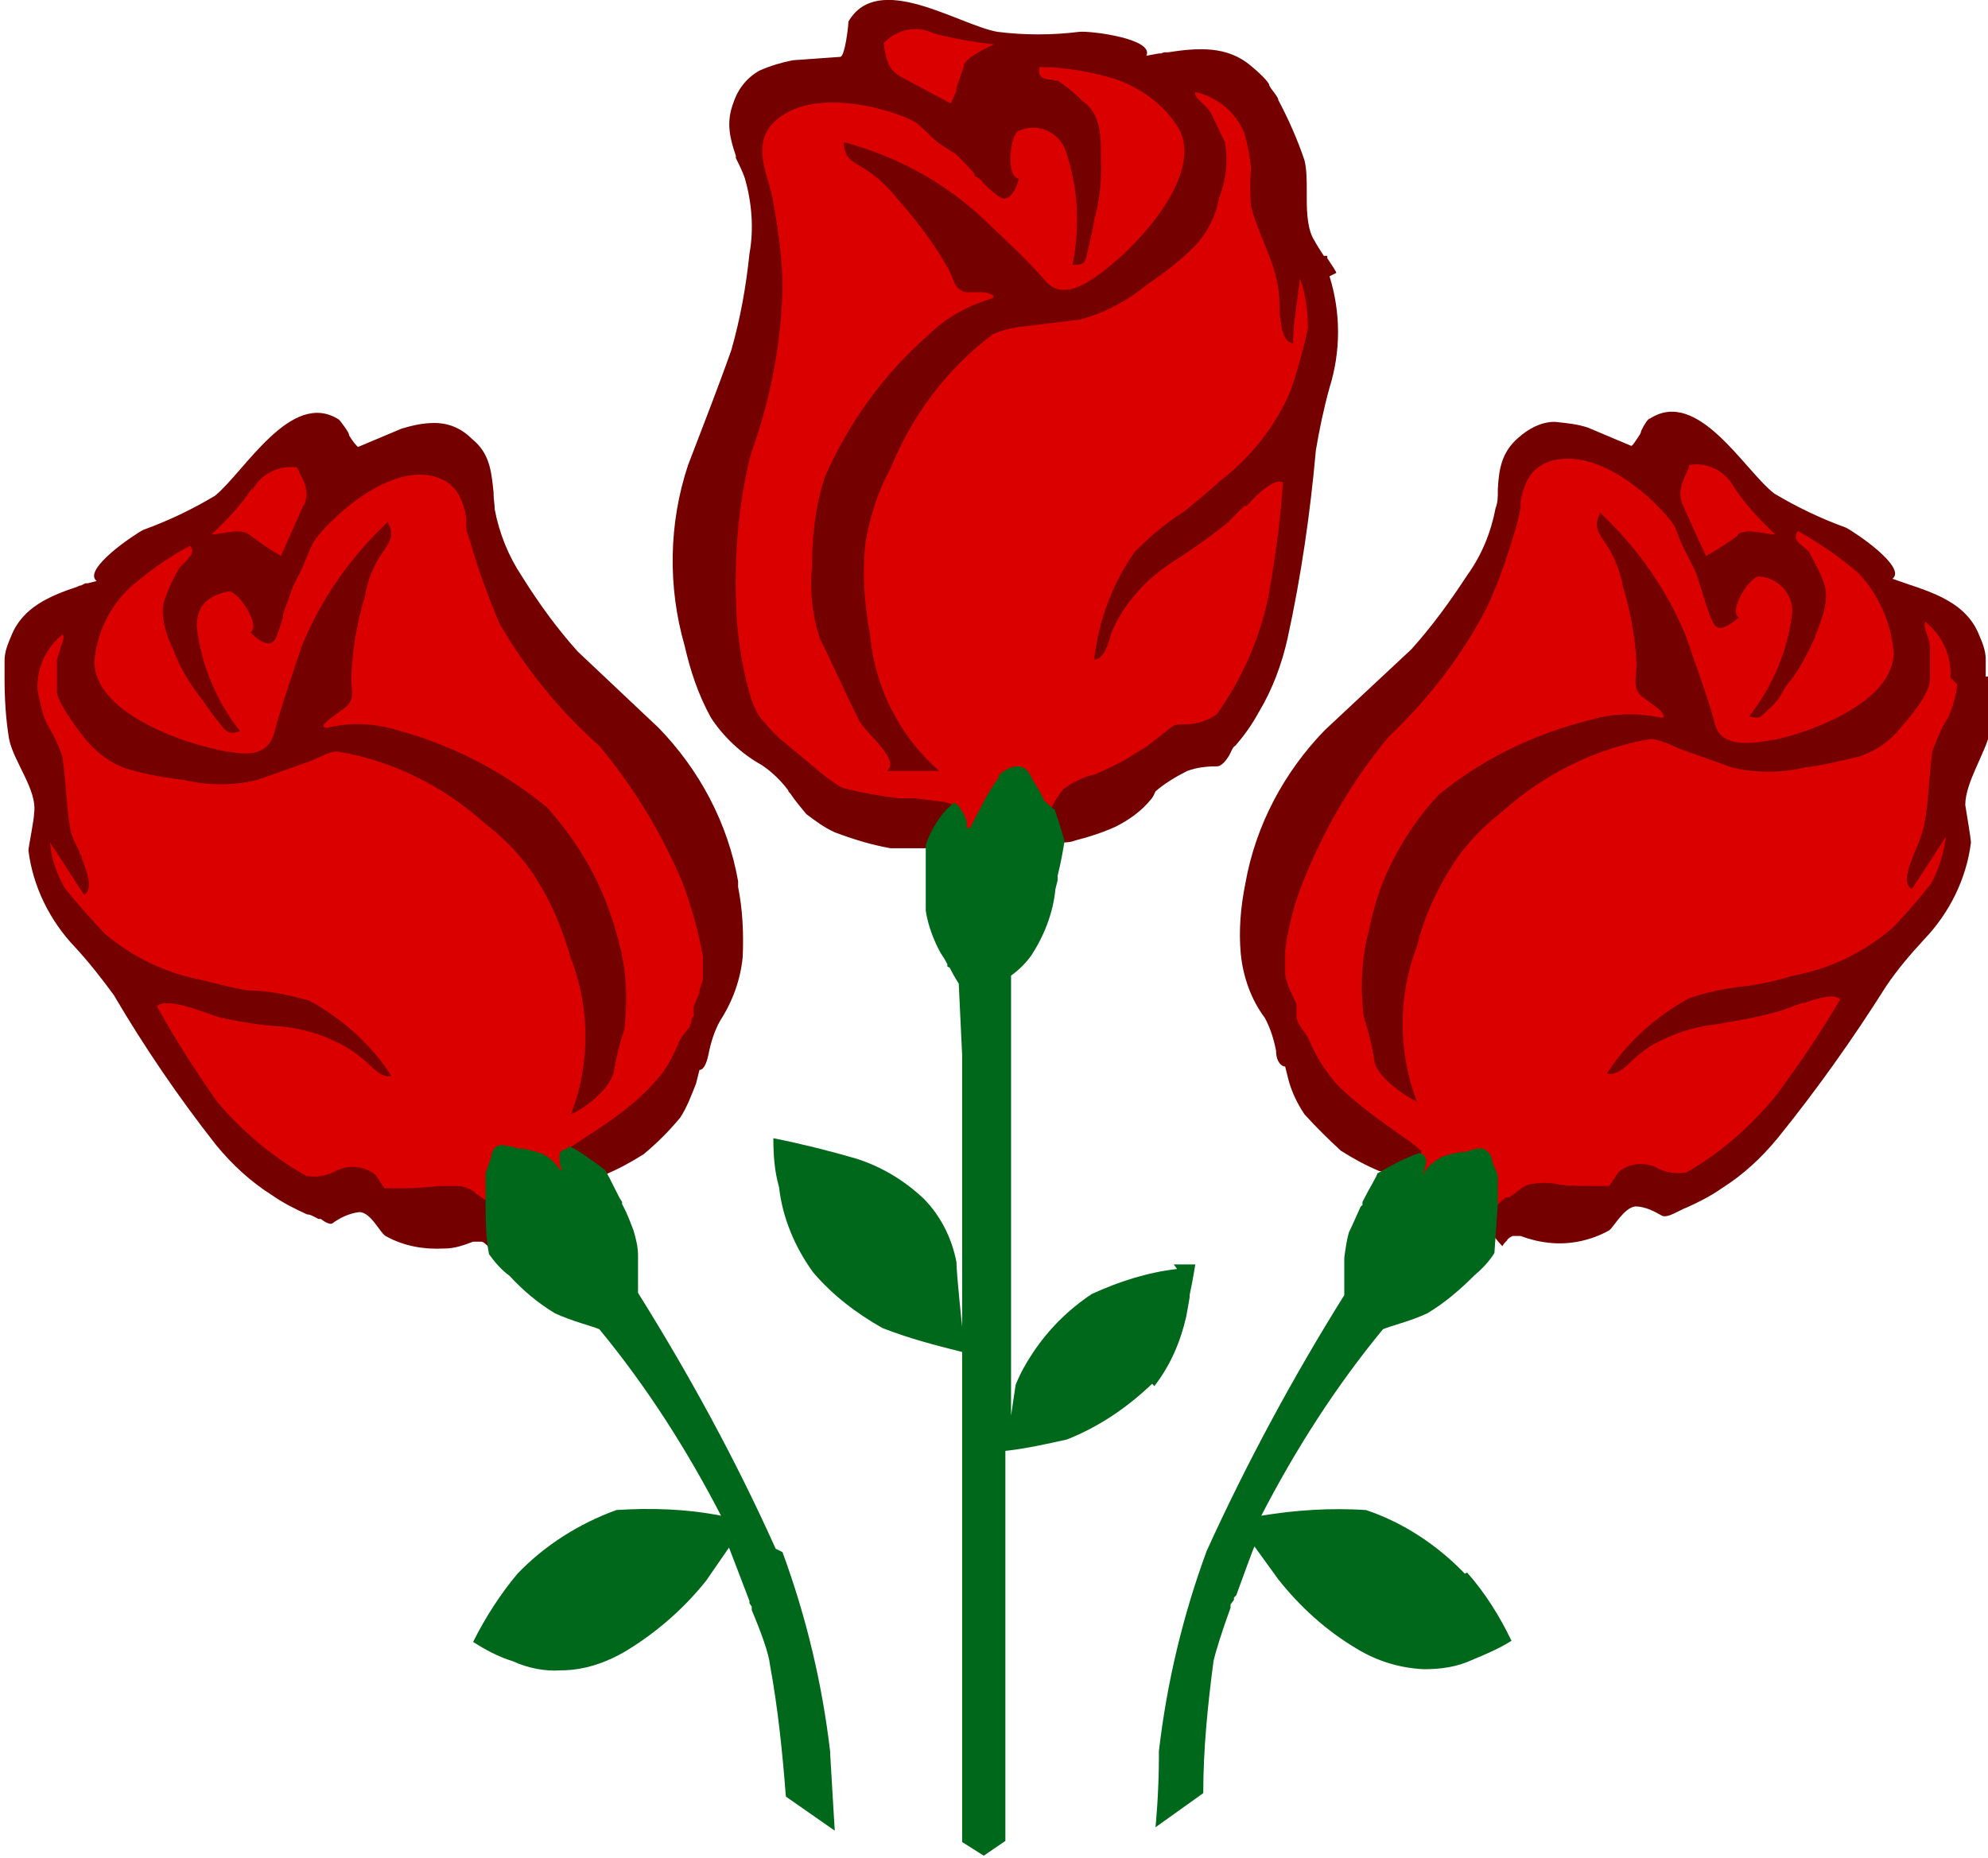 <?xml version="1.0" encoding="UTF-8"?>
<svg id="Layer_1" xmlns="http://www.w3.org/2000/svg" version="1.1" viewBox="0 0 174.8 163.4">
  <!-- Generator: Adobe Illustrator 29.1.0, SVG Export Plug-In . SVG Version: 2.1.0 Build 142)  -->
  <defs>
    <style>
      .st0 {
        fill: #750000;
      }

      .st1 {
        fill: #00681b;
      }

      .st2 {
        fill: #db0000;
      }
    </style>
  </defs>
  <g>
    <polygon class="st2" points="148.4 37.9 157.4 46.1 164.4 50.4 172.7 56.7 172.7 62.9 171.3 71 171 77 156.1 98.2 148.4 105.2 139.2 106.1 128.7 107.5 121.9 101.9 114.9 95.4 110.2 83.6 117.1 67.6 129.4 52.3 132.2 45.3 134.2 39.4 143.4 40.5 148.4 37.9"/>
    <path class="st0" d="M174.8,59.5h-.2c0-.5,0-1,0-1.5,0-.8-.3-1.5-.6-2.2-1.3-3.2-4.9-3.9-7.6-4.9,1.3-1-3.3-4.1-4.1-4.5-2.2-.8-4.3-1.8-6.3-3-2.6-2-6.7-9.3-10.9-6.6-.2,0-.5.5-.8,1.1h0c0,.1-.1.3-.1.3-.4.6-.7,1.1-.8,1l-3.8-1.6c-.9-.3-1.9-.4-2.9-.5-1.2,0-2.3.6-3.2,1.4-1.5,1.3-1.7,2.8-1.8,4.5v.2c0,.5,0,1-.2,1.5-.4,2.1-1.2,4.1-2.5,5.9-1.5,2.3-3.1,4.5-4.9,6.5l-7.6,7.1c-3.6,3.7-6.1,8.4-7,13.5-.4,2-.6,4.1-.4,6.2.2,2,.9,4,2.1,5.6.5.9.8,1.9,1,2.9,0,1,.5,1.4.8,1.4l.3,1.2c.3,1.1.8,2.1,1.4,3,1,1.1,2.1,2.2,3.2,3.2,1.1.7,2.2,1.3,3.4,1.8h0c1.7,0,3.2-.1,3.7-1.8-.1,0-.2-.1-.3-.2-.4-.5-3.1-2.1-5.7-4.3-.7-.6-1.4-1.2-2-2-.7-.9-1.3-1.9-1.8-3-.3-.9-1-1.3-1.2-2.2v-1.2l-.7-1.5c-.1-.4-.3-.8-.3-1.3,0-.6,0-1.2,0-1.9.3-2.3.9-4.5,1.8-6.6,1.8-4.4,4.3-8.6,7.3-12.2,3.5-3.3,6.5-7.2,8.7-11.5,1.1-2.4,1.9-4.8,2.6-7.3.1-.4.2-.9.3-1.3v-.2s0-.2,0-.2v-.2c.3-1.5.8-2.9,2.5-3.5,4.9-1.6,10.6,4.7,11.1,5.8.3.8.6,1.6,1,2.3l.7,1.4c.3.5,1,3.4,1.6,4.6.5,1.2,1.8,0,2.3-.4-1-.5,1-3.8,1.9-3.6,1.6.2,2.8,1.5,2.8,3.1-.4,3.4-1.7,6.5-3.8,9.2,1.1.3,1,0,1.8-.7.8-.7,1-1.2,1.4-1.9,1.1-1.3,1.9-2.8,2.6-4.4.5-1.4,1.4-3.3.7-4.9-.3-.9-.8-1.7-1.2-2.5-.4-.6-1.7-1-1-1.9,1.9,1.1,3.7,2.3,5.3,3.7,1.8,1.9,2.9,4.4,3.1,7,0,4.3-7.1,6.9-10.2,7.6-1.8.3-4.9,1-5.5-1.3-.6-2.3-1.6-4.9-2.5-7.6-1.7-4.2-4.3-7.9-7.6-11-.7,1.4,0,1.9.8,3.2.6,1,1,2.2,1.2,3.3.7,2.3,1.1,4.6,1.2,6.9,0,1.1-.4,1.9.4,2.7.4.3.8.6,1.2.9,0,0,.3.2.5.4h0c.3.4.5.7,0,.6-2-.4-4.1-.4-6.1.2-4.9,1.2-9.5,3.4-13.4,6.6-1.7,1.8-3.1,3.9-4.2,6.1-.9,1.8-1.5,3.7-1.9,5.7-.7,2.5-.8,5.1-.5,7.7.4,1.2.7,2.4.9,3.6,0,1.5,2.4,3.2,3.8,3.9-1.7-4.4-1.7-9.3,0-13.7.6-2.5,1.7-4.9,3.1-7.1,1.2-1.9,2.8-3.5,4.6-4.9,3.6-3.2,8.1-5.4,12.8-6.2.8,0,2,.6,2.7.9l4.5,1.6c2.1.5,4.3.5,6.4,0,1.6-.2,3.3-.6,4.9-1,1.4-.5,2.7-1.4,3.6-2.6.8-.9,2.5-2.9,2.5-4.2v-2.7c0-.9-.7-1.9-.4-2.3,1.5,1.2,2.3,3,2.2,4.9l.6.6c-.1,1-.4,2-.8,2.9-.6.9-1,1.9-1.4,3-.3,2.2-.3,4.3-.7,6.4-.4,2.1-2.4,4.9-1.1,5.7l3-4.6c-.2,1.4-.6,2.8-1.3,4.1-1.1,1.4-2.3,2.8-3.5,4-2.5,2.1-5.4,3.5-8.6,4.1-1.3.4-2.6.7-4,.9-1.8.2-3.5.5-5.2,1.1-2.9,1.6-5.4,3.8-7.2,6.6.8.3,1.8-.7,2.4-1.3.8-.7,1.6-1.3,2.6-1.7,1.4-.7,2.9-1.1,4.5-1.3,1.8-.3,3.6-.6,5.4-1.1.5-.1,1.4-.5,2.3-.8h.2c1.3-.5,2.7-.8,3.1-.3-1.7,2.9-3.6,5.7-5.6,8.4-2.2,2.7-4.9,5.1-7.9,6.8-1,.2-2,0-2.8-.5-1.1-.4-2.3-.3-3.2.5l-.8,1.2h-1.8c-1,0-2,0-3-.2-.6-.1-1.2-.1-1.8,0-.5,0-1.1.3-1.5.7l-.7.5h-.3c-1.5,1.3-2.4,2.1-.3,4.3.1-.2.2-.3.4-.5.1-.2.3-.3.5-.4.2,0,.5,0,.7,0,.8.3,1.6.5,2.5.6,1.8.2,3.7-.2,5.3-1.1.4-.3,1.3-2,2.3-2.1.8,0,1.6.4,2.3.8h0c.5.3,1.6-.5,2.2-.7,1.1-.5,2.1-1,3.1-1.7,1.9-1.2,3.5-2.7,4.9-4.4,3.4-4.2,6.6-8.7,9.5-13.3,1-1.5,2.2-2.9,3.4-4.2,2.2-2.3,3.7-5.3,4.1-8.5,0-.3-.4-2.7-.5-3.3,0-2,1.8-4.6,2.2-6.5.3-1.8.4-3.6.4-5.4ZM152.8,47.1c-.8.6-1.9,1.3-2.8,1.8l-2-4.4c-.6-1.3,0-2.2.5-3.4v-.2c1.6-.3,3.2.5,4,2,1,1.5,2.3,2.9,3.6,4.1-.9,0-2.5-.6-3.3,0Z"/>
    <path class="st1" d="M128.8,138.4c-2.4-2.5-5.4-4.5-8.7-5.6-3.1-.2-6.2,0-9.2.5,3-5.8,6.5-11.3,10.7-16.4.7-.3,2.4-.7,3.9-1.4,1.5-.9,2.8-2,4.1-3.3.7-.6,1.3-1.2,1.8-2,.1-1.4.2-2.9.3-4.3h0v-1.4c0-.3,0-.7,0-1,0-.4-.5-1.1-.5-1.5,0-.4-.6-1-.9-1-.5,0-.9.1-1.4.3-.7,0-1.3.2-2,.4-.6.3-1.2.7-1.6,1.3l-.3.4c.2-.3.3-.7.4-1.1,0-.7-.3-.8-.6-.9-1.2.4-2.5,1.1-3.7,1.8h0c0,.2-.7,1.3-1.3,2.5v.3c-.1,0-.2.2-.2.2-.4.9-.8,1.8-1,2.2-.2.7-.3,1.5-.4,2.2v3.3c-4.5,7.2-8.6,14.8-12.1,22.5-2.1,5.7-3.5,11.6-4.2,17.6v.5c0,3.3-.3,6.2-.3,6.2l4.2-3c0-3.9.4-7.8.9-11.6.2-.9.8-2.8,1.5-4.7v-.3c0,0,.3-.4.3-.4v-.2c0,0,.2-.2.2-.2.8-2.2,1.5-4.1,1.6-4.3h0s2.1,2.9,2.1,2.9c1.9,2.4,4.2,4.5,6.9,6.1,1.8,1.1,3.8,1.7,5.9,1.8,1.5,0,2.9-.2,4.2-.8,1.2-.5,2.4-1,3.5-1.7-1-2.1-2.3-4.2-3.9-6Z"/>
  </g>
  <g>
    <polygon class="st2" points="78.2 1.5 89.5 3.8 103.2 6.7 108.8 6.7 115.6 23 117.1 28.9 112.7 54.7 106.9 65.1 90.5 73.5 83.1 74.1 73.4 71.3 64.5 62.3 63 39.7 68.1 21.6 65.5 11.6 75.5 6.6 78.2 1.5"/>
    <path class="st0" d="M117.5,24c0-.1-.4-.7-.8-1.3v-.2c-.1,0-.2,0-.2,0h-.1c-.4-.6-.7-1.1-.8-1.3-.6-.9-.7-2.3-.7-3.7v-.6c0-1,0-2-.2-2.8-.6-1.8-1.4-3.6-2.3-5.3,0-.3-.7-1-.8-1.3,0-.3-1.1-1.3-1.6-1.7-2.1-1.8-4.7-1.6-7.3-1.2h-.2c-.1,0-.2,0-.4.1h-.2s-1.1.2-1.1.2c.7-1.5-4.9-2.2-5.9-2.1-2.4.3-4.8.3-7.2,0-3.4-.6-10.5-5.4-13.1-.9,0,.4-.3,3-.7,3.1l-4.2.3c-1,.2-2,.5-2.9.9-1.1.6-1.9,1.6-2.3,2.8-.7,1.8-.3,3.2.2,4.7v.2c.3.6.6,1.2.8,1.8.6,2.1.8,4.4.4,6.6-.3,2.9-.8,5.7-1.6,8.5-1.2,3.4-2.5,6.7-3.8,10.1-1.7,5.1-1.8,10.7-.3,15.9.5,2.2,1.2,4.3,2.3,6.3,1.1,1.7,2.7,3.2,4.5,4.2.9.6,1.7,1.4,2.3,2.2,0,.1.1.2.2.3.4.6.9,1.2,1.4,1.8.8.6,1.6,1.2,2.5,1.6,1.6.6,3.2,1.1,4.9,1.4.6,0,1.1,0,1.7,0h1.5c1.3-1.1,1.9-1.9,2.5-3.7-.4-.2-.8-.4-1.2-.4l-2.4-.3h-1.4c-1.7-.2-3.3-.5-4.9-.9-.9-.5-1.8-1.2-2.6-1.9l-3-2.5-.6-.6c-.3-.3-.6-.7-.9-1-.4-.5-.7-1.1-.9-1.7-.7-2.2-1.1-4.6-1.3-6.9-.3-4.9,0-9.9,1.2-14.7,1.7-4.7,2.7-9.7,2.8-14.7,0-2.7-.4-5.3-.9-8-.5-2.2-1.7-4.5,0-6.4,3.6-3.8,11.9-.8,12.8,0,.9.8,1.4,1.4,2,1.8l1.4.9c.2.2.9.9,1.6,1.7v.2c.1,0,.4.2.4.2l.2.2c.4.5.9.9,1.4,1.3,1.1.9,1.7-.8,1.9-1.5-1.2,0-.8-4,0-4.2,1.5-.7,3.3,0,4,1.5,1.2,3.3,1.4,6.8.7,10.3,1.2,0,1.1-.2,1.4-1.5.3-1.3.4-1.6.5-2.4.5-1.8.7-3.7.6-5.6v-.2c0-1.6,0-3.6-1.6-4.7-.7-.7-1.4-1.3-2.2-1.8-.2,0-.4-.1-.6-.1h0s0,0,0,0c-.6,0-1.2-.2-1-1.1,2.2,0,4.4.4,6.5,1,2.4.8,4.5,2.3,5.8,4.5,2,4-3.4,9.8-6,11.9-1.5,1.2-4,3.3-5.7,1.5-1.6-1.9-3.8-3.9-5.8-5.8-3.4-3.1-7.5-5.3-12-6.5,0,1.6.9,1.7,2.2,2.6,1,.7,1.8,1.5,2.6,2.5,1.6,1.8,3.1,3.8,4.3,5.9.6,1,.5,1.9,1.6,2.2.5,0,1,0,1.5,0,0,0,.2,0,.5.1h0s0,0,0,0h0c.4.1.7.3.2.5-2.1.6-4,1.7-5.5,3.2-3.9,3.4-7,7.7-9.1,12.5-.8,2.5-1.1,5.1-1.1,7.7-.2,2.2,0,4.4.7,6.5,1.2,2.4,2.3,4.9,3.4,7.1.6,1.2,3.7,3.5,2.5,4.5h4.6c-3.5-3-5.7-7.4-6.1-12-.5-2.6-.7-5.4-.4-8.1.4-2.3,1.1-4.5,2.2-6.5,1.9-4.7,5-8.8,9-11.8.9-.4,1.8-.6,2.8-.7l4.9-.6c2.2-.6,4.2-1.7,5.9-3.1,1.5-1,2.9-2.1,4.2-3.4,1.1-1.2,1.8-2.6,2.1-4.2.6-1.6.8-3.2.5-4.9-.4-.8-.8-1.7-1.2-2.5-.4-.8-1.6-1.4-1.4-1.9,1.9.4,3.6,1.8,4.3,3.6.3,1,.5,2,.6,3.1-.1,1.1-.1,2.3,0,3.4.6,2.2,1.7,4.1,2.2,6.2.2.8.3,1.6.3,2.4v.2s0,.2,0,.2c.1,1.5.3,2.9,1.2,3,0-1.9.4-3.8.6-5.7.5,1.4.7,2.9.7,4.4-.4,1.8-.9,3.6-1.5,5.4-1.3,3.1-3.4,5.8-6.1,7.9-1.1,1-2.2,1.9-3.3,2.8-1.6,1-3,2.2-4.3,3.5-2,2.8-3.2,6.1-3.6,9.5.9,0,1.3-1.5,1.5-2.3.4-1,1-2,1.7-2.9,1-1.3,2.2-2.4,3.6-3.3,1.7-1.1,3.3-2.2,4.9-3.5.3-.3.9-.9,1.5-1.5h.2c1.1-1.2,2.4-2.4,3.2-2.1-.2,3.4-.7,6.8-1.3,10.2-.8,3.7-2.3,7.1-4.5,10.2-.8.6-1.8.9-2.8.9s-1,.1-1.4.4h0c0,0-1.9,1.5-1.9,1.5l-2.1,1.3c-.8.4-1.6.8-2.5,1.2-1,.2-2,.7-2.8,1.3-.5.6-.9,1.3-1.3,2.1-.7,1.8-.3,2.1.9,2.9,0-.2,0-.3,0-.3.5,0,1,0,1.5-.2,1.2-.3,2.4-.7,3.5-1.2,1.2-.6,2.3-1.4,3.1-2.4.2-.2.3-.5.4-.7.8-.7,1.8-1.3,2.8-1.8.8-.3,1.7-.4,2.5-.4h.1c.4,0,.8-.5,1.1-1h0c.2-.4.3-.7.5-.8.8-.9,1.5-1.9,2.1-3,1.2-2,2-4.2,2.5-6.4,1.2-5.5,2-11,2.5-16.6.3-1.8.7-3.7,1.2-5.5,1-3.2,1-6.6,0-9.8ZM84.8,5.7c-.2.5-.4,1.2-.7,2v.3c-.2.4-.3.7-.5,1.1l-4.3-2.3c-1.3-.7-1.4-1.7-1.6-3,1.1-1.2,2.9-1.6,4.3-.9,1.8.5,3.6.8,5.4,1-.8.4-2.4,1.1-2.7,1.9Z"/>
    <path class="st1" d="M103.5,111.6c-2.6.3-5.1,1.1-7.5,2.2-2.1,1.4-3.8,3.1-5.2,5.2-.6.9-1.1,1.8-1.5,2.8l-.4,2.7v-38.7c.7-.5,1.3-1.1,1.8-1.8,1.1-1.7,1.9-3.7,2.1-5.8l.2-.8v-.2c0,0,0-.2,0-.2.3-1.2.5-2.4.6-3-.3-1.2-.6-2-.9-2.9,0,0,0,0,0,.1l-.9-.8c-.2-.5-.5-1-.8-1.5-.3-.3-.5-1.5-1.5-1.5-.7,0-1.3.4-1.8.9h.2c-.5.6-.9,1.3-1.3,2l-1.3,2.5h-.3c0-.2,0-.4,0-.6-.2-.5-.4-.9-.7-1.3-.1-.1-.2-.2-.4-.3-1,.7-2,2.2-2.5,3.7h0v5.8c.2,1.3.7,2.6,1.3,3.7.2.3.4.6.6,1v.2c0,0,.2.1.2.1.4.8.8,1.4.8,1.4l.3,6.3v23.9s-.5-4.7-.5-5.7c-.4-2.1-1.4-4.1-2.9-5.6-1.7-1.6-3.7-2.8-5.9-3.5-2.4-.7-4.8-1.3-7.3-1.8,0,1.5.1,2.9.5,4.3.3,2.7,1.4,5.3,3,7.5,1.7,2,3.8,3.6,6.1,4.9,2.3.9,4.6,1.5,7,2.1v43.1l1.9,1.2,1.9-1.3v-34.3c1.8-.2,3.6-.6,5.4-1,2.8-1.1,5.3-2.8,7.5-4.9l.2.2c1.4-1.8,2.3-3.9,2.8-6.1.1-.5.2-1.1.3-1.7v-.2c.3-1.4.5-2.7.5-2.7h-1.9Z"/>
  </g>
  <g>
    <polygon class="st2" points="41.1 41 44.9 53 63.4 77 63 87.6 58.4 97.1 48.5 105.3 38.3 107.5 31.2 105 27.5 105.6 20.2 100.6 9.3 84.3 3.2 75.6 4.1 68.3 1.2 59.6 5.3 53.7 10.5 50.6 18.6 45.5 26.6 37.9 31.1 41 41.1 41"/>
    <path class="st0" d="M64.9,77.5c-.9-5.1-3.4-9.8-7-13.5l-7.1-6.7c-1.8-2-3.4-4.2-4.9-6.6-1.2-1.8-2-3.8-2.4-5.9,0-.4-.1-.9-.1-1.3v-.2c-.2-1.8-.3-3.4-1.9-4.7-.9-.9-2-1.4-3.3-1.4-1,0-1.9.2-2.9.5l-3.8,1.6c-.1,0-.5-.5-.8-1h0c0-.1-.1-.3-.1-.3-.3-.5-.7-1-.8-1.1-4.2-2.7-8.3,4.6-10.9,6.7-2,1.2-4.1,2.2-6.3,3-.8.4-5.4,3.5-4.1,4.5l-.8.2h-.2c0,0-.4.2-.4.2h-.1s-.2.1-.2.1c-2.4.8-4.8,1.8-5.8,4.3-.3.7-.6,1.4-.6,2.2,0,.5,0,1,0,1.5,0,1.8.1,3.6.4,5.4.4,2,2.5,4.5,2.2,6.5,0,.6-.5,3-.5,3.3.4,3.2,1.9,6.2,4.1,8.5,1.2,1.3,2.3,2.7,3.4,4.2,2.7,4.6,5.7,9,9,13.2,1.4,1.7,3,3.2,4.9,4.4,1,.7,2,1.2,3.1,1.7.3,0,.6.2,1,.4h.2c.4.3.8.5,1,.4h0c.7-.5,1.5-.9,2.4-1,1,0,1.8,1.8,2.3,2.1,1.6.9,3.4,1.2,5.2,1.1.9,0,1.7-.3,2.5-.6.2,0,.5,0,.7,0,.2,0,.4.2.6.4.1.2.2.4.4.6.7-1.3.8-2.8-.3-4.7h-.4l-.7-.5c-.4-.4-.9-.6-1.5-.7-.6,0-1.2,0-1.8,0-1,.1-2,.2-3,.2h-1.8l-.8-1.2c-.9-.7-2.2-.9-3.3-.4-.9.5-1.9.7-2.8.5-3-1.7-5.6-3.9-7.8-6.5-1.9-2.7-3.7-5.5-5.3-8.4.9-.9,4.5.7,5.6,1,1.9.4,3.7.7,5.6.8,1.6.2,3.1.6,4.5,1.3.9.4,1.8,1,2.6,1.7.6.5,1.5,1.6,2.3,1.3-1.8-2.8-4.3-5-7.2-6.6-1.8-.5-3.6-.9-5.4-.9-1.4-.2-2.7-.6-4-.9-3.2-.6-6.1-2-8.6-4.1-1.2-1.3-2.4-2.6-3.5-4-.7-1.2-1.2-2.6-1.3-4,1,1.5,2,3.1,3,4.6.8-.5.3-1.9-.2-3.2v-.2c0,0-.2-.2-.2-.2v-.2c-.4-.7-.7-1.4-.8-1.9-.3-1.4-.4-4.2-.7-6.4-.3-1-.8-2-1.4-3-.4-.9-.6-1.9-.8-2.9-.1-1.9.7-3.7,2.2-4.9.2.2,0,.7-.2,1.2v.2c-.2.3-.2.6-.3.9,0,.7,0,1.8,0,2.7s1.7,3.2,2.5,4.2c1,1.2,2.2,2.1,3.6,2.6,1.7.5,3.4.8,5.1,1,2.1.5,4.3.5,6.4,0l4.5-1.6c.7-.2,1.9-1,2.6-.9,4.8.8,9.2,3,12.8,6.2,1.8,1.4,3.4,3,4.6,4.9,1.4,2.2,2.4,4.6,3.1,7.1,1.7,4.4,1.7,9.3,0,13.7,1.4-.6,3.6-2.4,3.8-3.9.2-1.2.5-2.4.9-3.6.3-2.6.2-5.2-.5-7.7-.5-2-1.2-3.9-2.1-5.7-1.1-2.2-2.6-4.3-4.2-6.1-3.9-3.2-8.4-5.5-13.2-6.8-2-.6-4.1-.7-6.1-.2-1,0,.4-.9.5-1,.4-.3.8-.6,1.2-.9.8-.8.3-1.6.4-2.7.1-2.4.5-4.7,1.2-7,.2-1.2.6-2.3,1.2-3.3.8-1.3,1.5-1.8.8-3.2-3.3,3.1-5.9,6.8-7.6,11-.8,2.5-1.7,4.9-2.4,7.6-.6,2-2.4,1.9-4,1.6h-.2c-.5-.1-.9-.2-1.3-.3-3.1-.7-10.3-3.3-10.3-7.6.2-2.5,1.3-4.8,3.1-6.5,1.6-1.4,3.4-2.7,5.3-3.7.5.5,0,.9-.3,1.3h0c-.2.2-.4.4-.6.6-.5.8-.9,1.7-1.2,2.5-.7,1.5,0,3.4.7,4.9.6,1.6,1.5,3,2.6,4.4.4.6.9,1.3,1.4,1.9.5.6.7,1.1,1.8.7-2.1-2.7-3.4-5.8-3.8-9.2,0-1.9,1-2.7,2.8-3.1.9,0,2.9,3.1,1.9,3.6.5.5,1.8,1.7,2.3.4.2-.5.4-1.1.6-1.8v-.2c.4-1.1.8-2.3.9-2.5l.7-1.4c.3-.6.5-1.3,1-2.3.5-1.1,6.4-7.4,11-5.8,1.7.6,2.2,2,2.5,3.5v.2s0,.2,0,.2c0,0,0,.2,0,.3v.2c0,.4.2.7.3,1.1.7,2.5,1.6,4.9,2.6,7.3,2.3,4,5.3,7.7,8.8,10.8,3,3.6,5.5,7.7,7.3,12,.8,2.1,1.4,4.3,1.8,6.5,0,.6,0,1.2,0,1.9,0,.4-.2.7-.3,1.1v.2c0,0-.5,1.2-.5,1.2v.9c-.1,0-.2.2-.2.3,0,.8-.9,1.2-1.2,2.2-.5,1.1-1,2.1-1.8,3-.6.7-1.3,1.4-2,2-2.7,2.3-5.3,3.6-5.7,4.1h0c.8,1.4,1.8,2.2,3.1,2.3,1.2-.5,2.3-1.1,3.4-1.8,1.2-1,2.2-2,3.2-3.2.6-.9,1-2,1.4-3l.3-1.2c.3,0,.6-.4.8-1.4.2-1,.5-2,1-2.9,1.1-1.7,1.8-3.6,2-5.6.1-2.1,0-4.2-.4-6.2ZM26.7,44.4l-2,4.5c-1-.6-1.9-1.2-2.8-1.9-.9-.6-2.4,0-3.3,0,1.3-1.2,2.6-2.6,3.6-4.1v.2c.7-1.4,2.3-2.2,3.9-2,.6,1.2,1.2,2.1.6,3.4Z"/>
    <path class="st1" d="M73,154.1c-.7-6-2.1-11.9-4.2-17.6l-.6-.3c-3.5-7.8-7.6-15.3-12.1-22.5v-3.3c0-.8-.2-1.5-.4-2.2-.2-.5-.5-1.4-1-2.3v-.2c0,0-.2-.3-.2-.3-.6-1.2-1.2-2.4-1.3-2.5h0c-.9-.7-2-1.5-3.1-2.1h0c-.3.5-1,0-.9,1.2,0,.4.1.7.3,1h0c0,0-.4-.3-.4-.3-.4-.6-.9-1-1.6-1.3-.7-.2-1.3-.4-2-.4-.4-.2-.9-.2-1.4-.3-.3,0-.8.2-.9,1-.2.7-.4,1.1-.5,1.5,0,.3,0,.7,0,1v1.4h0c0,1.5,0,3.2.3,4.7.5.7,1.1,1.4,1.8,1.9,1.2,1.3,2.5,2.4,4,3.3,1.5.7,3.2,1.1,3.9,1.4,4.2,5.1,7.7,10.6,10.7,16.4-3-.6-6.2-.7-9.2-.5-3.3,1.2-6.3,3.1-8.7,5.6-1.5,1.8-2.8,3.8-3.9,6,1.1.7,2.2,1.3,3.5,1.7,1.3.6,2.8.9,4.2.8,2.1,0,4.1-.7,5.9-1.8,2.6-1.6,5-3.7,6.9-6.1l2-2.9h0c.6,1.6,1.2,3.1,1.8,4.7v.2c0,0,.2.3.2.3v.3c.8,1.9,1.5,3.8,1.6,4.8.7,3.8,1.1,7.7,1.4,11.6l4.3,3s-.2-3.2-.4-6.7Z"/>
  </g>
</svg>